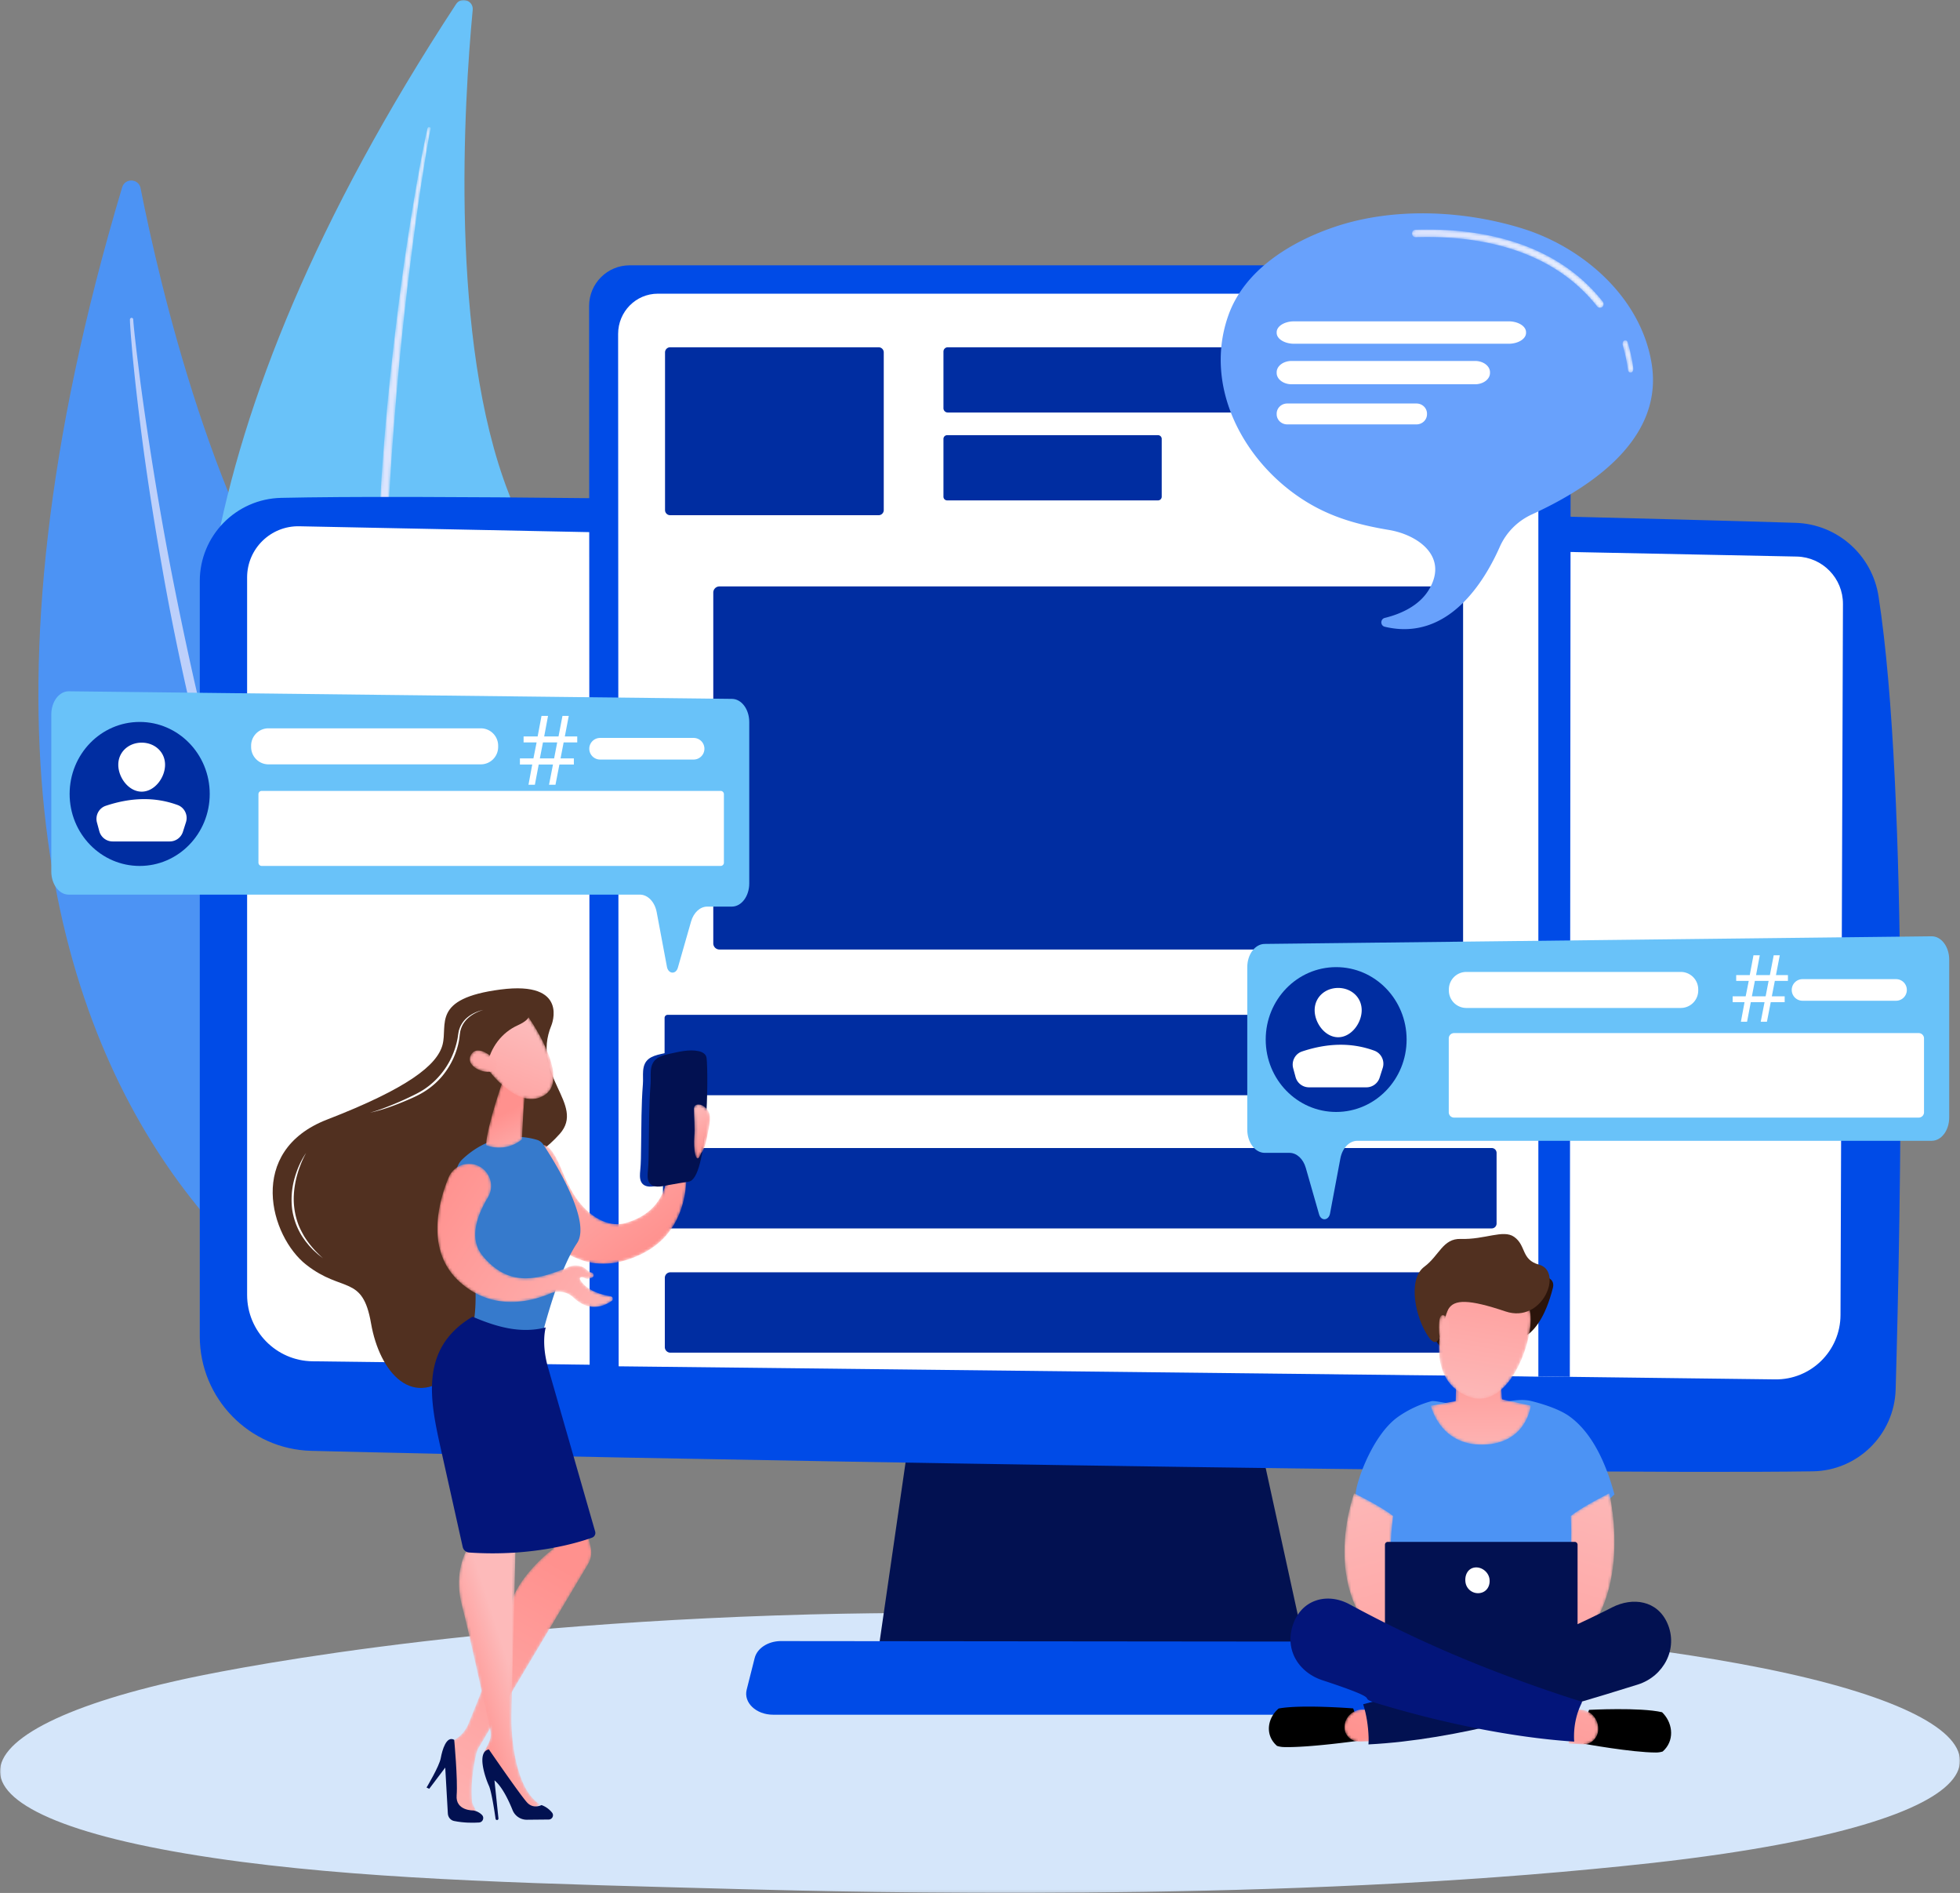 <svg width="726" height="701" viewBox="0 0 726 701" xmlns="http://www.w3.org/2000/svg" xmlns:xlink="http://www.w3.org/1999/xlink">
    <rect x="0" y="0" width="726" height="701" fill="#808080" stroke="none"/>
    <defs>
        <path id="c5gfuz3uca" d="M0 0h726v103.845H0z"/>
        <path id="rola5ytm2c" d="M0 0h138.32v443.789H0z"/>
        <path d="M19.4.426c-.287 1.027-.45 1.895-.663 2.823l-.572 2.747-1.084 5.5c-.702 3.668-1.347 7.352-1.992 11.033a1088.35 1088.35 0 0 0-3.564 22.142C9.32 59.463 7.495 74.316 5.88 89.198 4.249 104.074 3.01 119 2.07 133.95 1.146 148.895.42 163.867.159 178.854c-.575 29.965.39 59.988 3.361 89.822 1.635 14.898 3.643 29.758 6.456 44.463 2.912 14.677 6.422 29.233 10.918 43.449.1.317.421.486.718.38.293-.099.45-.428.366-.736v-.006c-3.948-14.34-7.16-28.883-9.69-43.557-2.573-14.667-4.332-29.482-5.728-44.322-1.387-14.847-2.21-29.745-2.716-44.659-.496-14.913-.412-29.843-.248-44.767.445-29.856 2.404-59.674 5.13-89.406A1246.525 1246.525 0 0 1 13.72 45.01c.95-7.404 1.965-14.795 3.064-22.177l1.738-11.053.92-5.515.488-2.75c.176-.897.345-1.866.53-2.644l.03-.132c.073-.316-.109-.643-.411-.72A.517.517 0 0 0 19.942 0a.578.578 0 0 0-.542.426" id="6b9r5dko3e"/>
        <path d="M1.307.07C.56.097-.025.736.001 1.505c.023.767.643 1.372 1.391 1.349 20.922-.67 49.564 3.235 67.203 25.632a1.34 1.34 0 0 0 1.297.492c.214-.04.426-.134.608-.288.578-.482.67-1.358.198-1.954C53.562 4.981 26.666 0 5.647 0c-1.48 0-2.929.027-4.34.07" id="69njd32arh"/>
        <path d="M.648.092C.125.364-.134 1.156.069 1.858c1.52 5.26 1.905 8.928 1.91 8.96.076.75.586 1.271 1.143 1.17l.044-.01c.532-.129.896-.802.825-1.524-.017-.164-.417-3.999-2.03-9.584C1.806.328 1.423 0 1.015 0a.79.79 0 0 0-.366.092" id="qicaekiy2k"/>
        <path d="M54.239 3.373c-1.967.847-3.586 3.564-3.22 6.307-.357 9.66-.43 22.562-16.274 27.22-4.4 1.293-9.099-.432-12.577-3.127-5.62-4.349-8.387-10.048-11.049-16.4-1.055-2.514-5.008-12.546-9.067-8.375-3.895 4.003-2.432 23.6 5.997 34.459v.077s.418.562 1.237 1.39c2.027 2.229 4.402 3.98 7.154 4.953 5.451 2.465 13.469 3.64 23.922-1.335 21.12-10.048 16.507-35.34 16.507-35.34s4.782-6.911.02-6.307c-.24.029-.47.065-.693.103-.022-.64.176-1.315.842-1.883C58.941 3.483 57.392 0 57.392 0s-.874 2.388-3.153 3.373" id="marelkfscn"/>
        <path d="M0 25.09s6.87 3.094 13.338-2.126c0 0 .68-17.39 1.662-20.503L6.684 0S.468 17.411 0 25.09" id="228whu7rxq"/>
        <path d="M1.798 3.246c-3.943 4.212-.171 16.637-.171 16.637s11.567 16.124 21.278 9.535c9.712-6.595-6.537-29.29-6.537-29.29S15.123 0 13.323 0C9.87 0 4.389.477 1.798 3.246" id="s0umb8f5nt"/>
        <path d="M.507 1.546c-2.7 4.565 6.115 7.99 9.164 5.75L10 3.98S6.137 0 3.081 0C2.083 0 1.172.423.507 1.546" id="71fqo1roew"/>
        <path d="m36.667 10.699 2.44 5.756S25.21 26.593 22.553 39.072c-2.342 10.98-11.417 33.514-15.07 42.366a12.149 12.149 0 0 1-4.92 5.743L0 88.738l1.97 24.214L11.01 115l-2.088-4.329c-.802-7.1.731-14.9 1.475-18.085a9.213 9.213 0 0 1 1.061-2.637L51.875 22.12a8.46 8.46 0 0 0 .914-6.09C51.623 10.88 49.479 1.22 49.524 0L36.667 10.699z" id="q7rj8qiykz"/>
        <path d="M6.362 4.855c-7.368 8.529-7.216 18.718-5.098 26.347 1.793 6.468 8.37 36.48 10.338 45.506.363 1.67.128 3.4-.663 4.934l-1.806 3.5s1.648 1.577 7.093 10.195C21.072 103.011 26.028 107 26.028 107L30 104.22c-9.123-5.701-10.765-24.773-10.56-33.382.206-8.605 1.702-69.206 1.702-69.206S18.866 0 15.577 0c-2.644 0-5.932 1.056-9.215 4.855" id="rwdggk77bC"/>
        <path d="M0 1.777c0 2.42.499 6.878.153 10.348-.346 3.47.47 11.673 2.604 5.838 0 0 1.174-.837 2.134-5.838.964-5.001 1.918-8.028 0-10.348C3.922.604 2.682 0 1.696 0 .726 0 0 .58 0 1.777" id="g24rq9szbF"/>
        <path d="M11.098.023C7.99.26 5.319 2.25 4.127 5.139c-3.55 8.603-8.838 26.952 4.2 38.63 12.166 10.895 26.15 7.383 33.548 4.228 2.924-1.248 6.31-.595 8.622 1.589 3.02 2.856 7.92 5.386 14.077 1.203.728-.496.474-1.628-.391-1.766-3.21-.514-8.883-1.99-11.313-6.174a.55.55 0 0 1-.013-.528.557.557 0 0 1 .44-.292c.384-.036.807.035 1.26.263.942.48 1.946.254 2.792-.16a.995.995 0 0 0 .552-.965.992.992 0 0 0-.683-.875 5.618 5.618 0 0 1-2.18-1.277c-1.546-1.492-4.666-1.939-7.023-.524-8.962 3.438-20.769 8.406-31.274-4.48-5.015-6.155-2.267-14.51 1.976-21.562C22.039 6.924 18.02 0 11.755 0a9.1 9.1 0 0 0-.657.023" id="ols9wzrwxI"/>
        <path d="M24.644 62c7.784-.998 4.79-13.462 4.79-13.462s-16.29-3.475-11.4-40.129C13.53 4.84 3.589 0 3.589 0S-12.85 43.94 24.644 62" id="hp30vmdvnL"/>
        <path d="M11.825 8.41C13.538 42.307.56 48.537.56 48.537S-2.4 61.002 5.295 62C37.29 45.866 26.107 0 26.107 0s-9.829 4.838-14.282 8.41" id="cf4fx941dO"/>
        <path d="m0 12.641 5.185.348a5.313 5.313 0 0 0 3.966-1.422 5.789 5.789 0 0 0 1.838-3.936 7.293 7.293 0 0 0-1.75-5.177C8.014 1.045 6.302.207 4.477.137L1.09 0 0 12.641z" id="qbqr4h4btR"/>
        <path d="M6.798.039A7.01 7.01 0 0 0 1.91 2.07 6.467 6.467 0 0 0 .003 6.85a5.216 5.216 0 0 0 1.753 3.714 5.66 5.66 0 0 0 3.979 1.433L11 11.812 10.239 0l-3.44.039z" id="zknwi323lU"/>
        <path d="m9.486 1.221-.297 11.6L0 14.6s3.29 14.7 19.273 14.394C35.547 28.692 37 14.552 37 14.552l-10.63-2.344L25.48 0 9.486 1.221z" id="osfb685nmX"/>
        <path d="M10.883 45.166c15.697 6.22 25.535-24.14 22.6-32.36C28.946.092 25.958 1.599 25.958 1.599L7.392 0s-18.76 36.347 3.491 45.166" id="b7uunj4hmaa"/>
        <path d="M.09 2.599c-.486 5.268 1.073 12.052 2.899 8.335 1.826-3.721.621-9.231.621-9.231S2.43 0 1.423 0C.816 0 .273.617.09 2.599" id="ue8ap90tzad"/>
        <linearGradient x1="0%" y1="50%" x2="100.002%" y2="50%" id="dpjhmy0h4f">
            <stop stop-color="#DAE2FD" offset="0%"/>
            <stop stop-color="#E8EFFD" offset="100%"/>
        </linearGradient>
        <linearGradient x1="-.003%" y1="50.006%" x2="99.999%" y2="50.006%" id="dd37juyg7i">
            <stop stop-color="#DAE2FD" offset="0%"/>
            <stop stop-color="#E8EFFD" offset="100%"/>
        </linearGradient>
        <linearGradient x1="-.013%" y1="50.002%" x2="99.982%" y2="50.002%" id="582r050tyl">
            <stop stop-color="#DAE2FD" offset="0%"/>
            <stop stop-color="#E8EFFD" offset="100%"/>
        </linearGradient>
        <linearGradient x1="7.309%" y1="-9.196%" x2="85.568%" y2="76.742%" id="g72mtz0ooo">
            <stop stop-color="#FDBABA" offset="0%"/>
            <stop stop-color="#FF918E" offset="100%"/>
        </linearGradient>
        <linearGradient x1="70.12%" y1="129.689%" x2="48.153%" y2="45.933%" id="8qlrzj587r">
            <stop stop-color="#FDBABA" offset="0%"/>
            <stop stop-color="#FF918E" offset="100%"/>
        </linearGradient>
        <linearGradient x1="63.885%" y1="15.143%" x2="9.542%" y2="155.157%" id="l48p6k0t4u">
            <stop stop-color="#FDBABA" offset="0%"/>
            <stop stop-color="#FF918E" offset="100%"/>
        </linearGradient>
        <linearGradient x1="141.944%" y1="-87.114%" x2="-73.737%" y2="245.507%" id="7fcycb8tnx">
            <stop stop-color="#FDBABA" offset="0%"/>
            <stop stop-color="#FF918E" offset="100%"/>
        </linearGradient>
        <linearGradient x1="29.823%" y1="129.284%" x2="59.08%" y2="15.028%" id="qkad1y3ngA">
            <stop stop-color="#FDBABA" offset="0%"/>
            <stop stop-color="#FF918E" offset="100%"/>
        </linearGradient>
        <linearGradient x1="57.016%" y1="43.657%" x2="26.477%" y2="77.688%" id="jb5vudnizD">
            <stop stop-color="#FDBABA" offset="0%"/>
            <stop stop-color="#FF918E" offset="100%"/>
        </linearGradient>
        <linearGradient x1="37.142%" y1="-1.264%" x2="56.045%" y2="80.188%" id="5ryqkjfyoG">
            <stop stop-color="#FDBABA" offset="0%"/>
            <stop stop-color="#FF918E" offset="100%"/>
        </linearGradient>
        <linearGradient x1="123.653%" y1="100.18%" x2="-5.876%" y2="32.391%" id="cl56xaghdJ">
            <stop stop-color="#FDBABA" offset="0%"/>
            <stop stop-color="#FF918E" offset="100%"/>
        </linearGradient>
        <linearGradient x1="34.539%" y1="-19.058%" x2="84.746%" y2="222.545%" id="hjg10bdx8M">
            <stop stop-color="#FDBABA" offset="0%"/>
            <stop stop-color="#FF918E" offset="100%"/>
        </linearGradient>
        <linearGradient x1="64.287%" y1="-19.577%" x2="17.963%" y2="222.026%" id="jsens87r7P">
            <stop stop-color="#FDBABA" offset="0%"/>
            <stop stop-color="#FF918E" offset="100%"/>
        </linearGradient>
        <linearGradient x1="198.877%" y1="-405.831%" x2="-47.366%" y2="336.558%" id="4h3hyyz2zS">
            <stop stop-color="#FDBABA" offset="0%"/>
            <stop stop-color="#FF918E" offset="100%"/>
        </linearGradient>
        <linearGradient x1="326.303%" y1="-635.853%" x2="33.251%" y2="114.363%" id="f4v7155ejV">
            <stop stop-color="#FDBABA" offset="0%"/>
            <stop stop-color="#FF918E" offset="100%"/>
        </linearGradient>
        <linearGradient x1="51.093%" y1="126.952%" x2="48.867%" y2="-29.48%" id="m4nnedp9xY">
            <stop stop-color="#FDBABA" offset="0%"/>
            <stop stop-color="#FF918E" offset="100%"/>
        </linearGradient>
        <linearGradient x1="42.429%" y1="95.948%" x2="63.081%" y2="-40.114%" id="pd878epqzab">
            <stop stop-color="#FDBABA" offset="0%"/>
            <stop stop-color="#FF918E" offset="100%"/>
        </linearGradient>
        <linearGradient x1="56.243%" y1="315.186%" x2="36.846%" y2="-528.139%" id="7of5l2cqlae">
            <stop stop-color="#FDBABA" offset="0%"/>
            <stop stop-color="#FF918E" offset="100%"/>
        </linearGradient>
    </defs>
    <g fill="none" fill-rule="evenodd">
        <g transform="translate(0 597.155)">
            <mask id="jlzp5g5kub" fill="#fff">
                <use xlink:href="#c5gfuz3uca"/>
            </mask>
            <path d="M638.651 89.31c-18.897 2.803-35.806 4.453-48.75 5.698-126.258 12.136-270.585 8.635-315.206 7.442-71.992-1.93-132.764-3.29-184.979-10.082-118.644-15.43-112.87-47.62-22.214-67.56C78.252 22.445 168.774 3.127 313.412.408 316.948.339 319.587.3 321.9.266c22.374-.342 161.03-2.14 274.09 11.495 16.185 1.952 42.228 5.472 66.378 10.84 88.312 19.635 88.59 50.043-23.718 66.709" fill="#D5E6FA" mask="url(#jlzp5g5kub)"/>
        </g>
        <path d="M45.252 69.355c1.05-3.503 6.11-3.273 6.816.317 6.849 34.698 27.653 125.118 66.677 175.304 63.535 81.718 100.06 209.155 50.465 269.762 0 0-238.256-63.547-123.958-445.383" fill="#4C93F4"/>
        <path d="M48.134 118.322c0 1.116.086 2.038.137 3.033l.211 2.93.493 5.849c.352 3.894.768 7.784 1.18 11.671a1093.51 1093.51 0 0 0 2.828 23.292c2.076 15.505 4.57 30.952 7.296 46.36 2.703 15.41 5.838 30.747 9.295 46.009 3.474 15.258 7.162 30.474 11.35 45.56 8.313 30.184 18.276 59.945 30.3 88.88 6.164 14.401 12.708 28.652 20.065 42.49 7.45 13.78 15.495 27.25 24.483 40.073a.615.615 0 0 0 .857.15.62.62 0 0 0 .166-.838l-.006-.007c-8.45-13.114-16.185-26.66-23.235-40.556-7.091-13.88-13.37-28.155-19.269-42.575-5.892-14.43-11.198-29.09-16.175-43.861-4.968-14.779-9.324-29.752-13.595-44.748-8.415-30.036-15.225-60.511-21.19-91.143a1228.527 1228.527 0 0 1-7.962-46.136 1088.984 1088.984 0 0 1-3.352-23.173l-1.453-11.614-.668-5.814-.3-2.905c-.084-.957-.19-1.98-.228-2.816l-.006-.137a.615.615 0 0 0-.64-.586.615.615 0 0 0-.582.612" fill="#BDD0FB"/>
        <g transform="translate(73.994)">
            <mask id="czc7qlfcud" fill="#fff">
                <use xlink:href="#rola5ytm2c"/>
            </mask>
            <path d="M94.936 1.525c1.919-2.927 6.493-1.334 6.163 2.15-3.182 33.687-8.764 122.286 13.332 178.958 35.979 92.273 34.719 219.108-27.29 261.156 0 0-201.164-123.291 7.795-442.264" fill="#69C2F9" mask="url(#czc7qlfcud)"/>
        </g>
        <g transform="translate(139 47)">
            <mask id="u2b8yrs43g" fill="#fff">
                <use xlink:href="#6b9r5dko3e"/>
            </mask>
            <path d="M19.4.426c-.287 1.027-.45 1.895-.663 2.823l-.572 2.747-1.084 5.5c-.702 3.668-1.347 7.352-1.992 11.033a1088.35 1088.35 0 0 0-3.564 22.142C9.32 59.463 7.495 74.316 5.88 89.198 4.249 104.074 3.01 119 2.07 133.95 1.146 148.895.42 163.867.159 178.854c-.575 29.965.39 59.988 3.361 89.822 1.635 14.898 3.643 29.758 6.456 44.463 2.912 14.677 6.422 29.233 10.918 43.449.1.317.421.486.718.38.293-.099.45-.428.366-.736v-.006c-3.948-14.34-7.16-28.883-9.69-43.557-2.573-14.667-4.332-29.482-5.728-44.322-1.387-14.847-2.21-29.745-2.716-44.659-.496-14.913-.412-29.843-.248-44.767.445-29.856 2.404-59.674 5.13-89.406A1246.525 1246.525 0 0 1 13.72 45.01c.95-7.404 1.965-14.795 3.064-22.177l1.738-11.053.92-5.515.488-2.75c.176-.897.345-1.866.53-2.644l.03-.132c.073-.316-.109-.643-.411-.72A.517.517 0 0 0 19.942 0a.578.578 0 0 0-.542.426" fill="url(#dpjhmy0h4f)" mask="url(#u2b8yrs43g)"/>
        </g>
        <path fill="#021151" d="m339.121 516.058-13.603 93.96h157.825l-20.554-93.96z"/>
        <path d="M74 215.207v279.66c0 23.009 18.318 41.82 41.297 42.415 102.058 2.632 459.006 9.018 556.16 7.587 16.697-.246 30.224-13.621 30.707-30.33 1.875-64.968 4.916-221.197-6.343-293.727-2.373-15.277-15.254-26.696-30.69-27.192-85.512-2.737-463.903-11.432-561.01-9.249C87.373 184.75 74 198.441 74 215.207" fill="#004BE7"/>
        <path d="M91.533 213.846v265.696c0 13.433 10.773 24.378 24.19 24.58l541.758 6.7c13.303.196 24.21-10.516 24.258-23.834l.906-263.324c.035-9.52-7.543-17.322-17.056-17.553l-554.657-11.217c-10.635-.257-19.4 8.3-19.4 18.952" fill="#FFF"/>
        <path d="M517.34 635H286.35c-6.275 0-10.987-4.472-9.775-9.274l2.965-11.733c.89-3.528 4.77-6.118 9.375-6.262l223.653.214c4.814-.15 9.075 2.408 10.124 6.073l4.372 11.519c1.389 4.856-3.345 9.463-9.723 9.463M581.474 509.88l-363.064-4.053-.196-392.537c0-8.304 6.727-15.037 15.024-15.037h334.52c7.763 0 14.058 6.297 14.058 14.07l-.342 397.557z" fill="#004BE7"/>
        <path d="m569.82 509.78-340.665-3.8-.198-382.318c0-8.23 6.586-14.902 14.707-14.902H556.06c7.6 0 13.76 6.242 13.76 13.945V509.78z" fill="#FFF"/>
        <path d="M325.454 190.793h-77.223a1.898 1.898 0 0 1-1.897-1.898v-58.393c0-1.047.85-1.895 1.897-1.895h77.223c1.046 0 1.897.848 1.897 1.895v58.393c0 1.05-.85 1.898-1.897 1.898M482.698 152.761H351.056c-.88 0-1.593-.713-1.593-1.594v-20.965c0-.88.714-1.595 1.593-1.595h131.642c.88 0 1.593.714 1.593 1.595v20.965c0 .88-.713 1.594-1.593 1.594M428.939 185.311h-78.104a1.373 1.373 0 0 1-1.372-1.373V162.53c0-.758.614-1.373 1.372-1.373h78.104c.758 0 1.372.615 1.372 1.373v21.408c0 .759-.614 1.373-1.372 1.373M539.671 351.627H266.48a2.273 2.273 0 0 1-2.275-2.273v-129.91a2.273 2.273 0 0 1 2.275-2.274H539.67a2.272 2.272 0 0 1 2.271 2.273v129.911a2.272 2.272 0 0 1-2.27 2.273M553.818 405.586H247.3a1.133 1.133 0 0 1-1.132-1.133v-27.5c0-.628.508-1.133 1.132-1.133h306.52c.623 0 1.131.505 1.131 1.133v27.5c0 .627-.508 1.133-1.132 1.133M552.539 454.913h-305.17c-.998 0-1.807-.81-1.807-1.809v-26.148c0-1 .81-1.81 1.807-1.81h305.17c.998 0 1.807.81 1.807 1.81v26.148c0 .999-.81 1.809-1.807 1.809M552.973 500.93H248.322a2.066 2.066 0 0 1-2.067-2.069v-25.63c0-1.143.925-2.068 2.067-2.068h304.65c1.143 0 2.067.925 2.067 2.068v25.63a2.066 2.066 0 0 1-2.066 2.068" fill="#002DA1"/>
        <path d="M611.768 134.579c-4.017-24.606-25.537-43.094-48.084-50.031-21.882-6.732-47.823-7.882-69.656-.413-16.112 5.513-33.093 15.872-39.046 32.695-10.107 28.566 8.31 58.748 33.5 71.56 8.255 4.2 16.907 6.349 25.994 7.863 10.488 1.748 21.981 9.581 15.024 21.753-3.736 6.534-11.128 9.495-16.556 10.82-1.705.42-1.714 2.869-.006 3.276 23.449 5.599 36.93-16.801 42.567-29.54a23.836 23.836 0 0 1 11.857-12.027c18.958-8.698 49.217-26.494 44.406-55.956" fill="#68A1FC"/>
        <g transform="translate(523 85)">
            <mask id="ylp3z4k06j" fill="#fff">
                <use xlink:href="#69njd32arh"/>
            </mask>
            <path d="M1.307.07C.56.097-.025.736.001 1.505c.023.767.643 1.372 1.391 1.349 20.922-.67 49.564 3.235 67.203 25.632a1.34 1.34 0 0 0 1.297.492c.214-.04.426-.134.608-.288.578-.482.67-1.358.198-1.954C53.562 4.981 26.666 0 5.647 0c-1.48 0-2.929.027-4.34.07" fill="url(#dd37juyg7i)" mask="url(#ylp3z4k06j)"/>
        </g>
        <g transform="translate(601 126)">
            <mask id="d3nozmnlfm" fill="#fff">
                <use xlink:href="#qicaekiy2k"/>
            </mask>
            <path d="M.648.092C.125.364-.134 1.156.069 1.858c1.52 5.26 1.905 8.928 1.91 8.96.076.75.586 1.271 1.143 1.17l.044-.01c.532-.129.896-.802.825-1.524-.017-.164-.417-3.999-2.03-9.584C1.806.328 1.423 0 1.015 0a.79.79 0 0 0-.366.092" fill="url(#582r050tyl)" mask="url(#d3nozmnlfm)"/>
        </g>
        <path d="M204.259 379.678s6.809-16.575-18.876-13.233c-25.688 3.343-19.446 12.975-21.475 20.503-2.03 7.527-12.806 16.056-42.794 27.673-29.988 11.614-21.097 43.279-7.629 53.786 13.472 10.51 20.816 3.527 23.95 21.663 3.134 18.14 15.63 32.873 31.224 17.497 15.59-15.379 33.314-33.56 28.358-57.404-4.956-23.842.656-19.333 10.331-30.27 9.678-10.939-10.83-21.526-3.09-40.215" fill="#513020"/>
        <g transform="translate(197 416)">
            <mask id="nscw0lb22p" fill="#fff">
                <use xlink:href="#marelkfscn"/>
            </mask>
            <path d="M54.239 3.373c-1.967.847-3.586 3.564-3.22 6.307-.357 9.66-.43 22.562-16.274 27.22-4.4 1.293-9.099-.432-12.577-3.127-5.62-4.349-8.387-10.048-11.049-16.4-1.055-2.514-5.008-12.546-9.067-8.375-3.895 4.003-2.432 23.6 5.997 34.459v.077s.418.562 1.237 1.39c2.027 2.229 4.402 3.98 7.154 4.953 5.451 2.465 13.469 3.64 23.922-1.335 21.12-10.048 16.507-35.34 16.507-35.34s4.782-6.911.02-6.307c-.24.029-.47.065-.693.103-.022-.64.176-1.315.842-1.883C58.941 3.483 57.392 0 57.392 0s-.874 2.388-3.153 3.373" fill="url(#g72mtz0ooo)" mask="url(#nscw0lb22p)"/>
        </g>
        <path d="M198.93 422.125c-4.137-1.262-16.181-3.594-27.64 7.169a7.315 7.315 0 0 0-2.043 7.198c3.076 11.533 11.195 45.612 4.077 60.355 0 0 12.546 14.079 26.232 2.733 0 0 6.143-27.25 14.186-39.21 5.552-8.259-8.856-31.011-12.501-36.508a4.287 4.287 0 0 0-2.31-1.737" fill="#367ACC"/>
        <g transform="translate(180 399)">
            <mask id="rf3juxzjts" fill="#fff">
                <use xlink:href="#228whu7rxq"/>
            </mask>
            <path d="M0 25.09s6.87 3.094 13.338-2.126c0 0 .68-17.39 1.662-20.503L6.684 0S.468 17.411 0 25.09" fill="url(#8qlrzj587r)" mask="url(#rf3juxzjts)"/>
        </g>
        <g transform="translate(179 376)">
            <mask id="o1ko13wkov" fill="#fff">
                <use xlink:href="#s0umb8f5nt"/>
            </mask>
            <path d="M1.798 3.246c-3.943 4.212-.171 16.637-.171 16.637s11.567 16.124 21.278 9.535c9.712-6.595-6.537-29.29-6.537-29.29S15.123 0 13.323 0C9.87 0 4.389.477 1.798 3.246" fill="url(#l48p6k0t4u)" mask="url(#o1ko13wkov)"/>
        </g>
        <path d="M175.69 375.57c2.942-7.48 12.102-5.263 12.102-5.263s7.142 1.786 8.145 5.198c.448 1.532-1.556 3.019-4.183 4.202-5.848 2.633-10.1 8.184-11.3 14.777l-.278 1.516s-7.429-12.95-4.487-20.43" fill="#513020"/>
        <g transform="translate(174 389)">
            <mask id="3zg0wcl3ay" fill="#fff">
                <use xlink:href="#71fqo1roew"/>
            </mask>
            <path d="M.507 1.546c-2.7 4.565 6.115 7.99 9.164 5.75L10 3.98S6.137 0 3.081 0C2.083 0 1.172.423.507 1.546" fill="url(#7fcycb8tnx)" mask="url(#3zg0wcl3ay)"/>
        </g>
        <g transform="translate(166 557)">
            <mask id="smeoxqbt9B" fill="#fff">
                <use xlink:href="#q7rj8qiykz"/>
            </mask>
            <path d="m36.667 10.699 2.44 5.756S25.21 26.593 22.553 39.072c-2.342 10.98-11.417 33.514-15.07 42.366a12.149 12.149 0 0 1-4.92 5.743L0 88.738l1.97 24.214L11.01 115l-2.088-4.329c-.802-7.1.731-14.9 1.475-18.085a9.213 9.213 0 0 1 1.061-2.637L51.875 22.12a8.46 8.46 0 0 0 .914-6.09C51.623 10.88 49.479 1.22 49.524 0L36.667 10.699z" fill="url(#qkad1y3ngA)" mask="url(#smeoxqbt9B)"/>
        </g>
        <path d="M158 661.964s4.702-7.822 5.256-10.865c.55-3.043 2.091-8.419 4.991-6.802 0 0 1.366 14.788.895 20.568-.47 5.776 6.225 5.592 6.225 5.592s1.845.27 3.199 1.69c.931.978.264 2.676-1.052 2.766-2.193.148-5.674.187-9.328-.555-1.276-.258-2.224-1.4-2.3-2.762l-.966-17.019-5.93 7.858-.99-.471z" fill="#021151"/>
        <g transform="translate(170 564)">
            <mask id="p3ezchm9jE" fill="#fff">
                <use xlink:href="#rwdggk77bC"/>
            </mask>
            <path d="M6.362 4.855c-7.368 8.529-7.216 18.718-5.098 26.347 1.793 6.468 8.37 36.48 10.338 45.506.363 1.67.128 3.4-.663 4.934l-1.806 3.5s1.648 1.577 7.093 10.195C21.072 103.011 26.028 107 26.028 107L30 104.22c-9.123-5.701-10.765-24.773-10.56-33.382.206-8.605 1.702-69.206 1.702-69.206S18.866 0 15.577 0c-2.644 0-5.932 1.056-9.215 4.855" fill="url(#jb5vudnizD)" mask="url(#p3ezchm9jE)"/>
        </g>
        <path d="M184.102 674a.533.533 0 0 1-.539-.457c-.288-2.028-1.49-10.16-2.478-12.265-1.128-2.412-4.817-12.562.004-13.425 0 0 11.978 17.44 14.277 19.794 2.301 2.35 5.202.82 5.202.82s2.24.659 3.93 2.812c.804 1.022.054 2.526-1.25 2.539l-8.068.077a5.672 5.672 0 0 1-5.321-3.565c-1.42-3.536-3.863-8.72-6.706-11.02l1.478 14.1a.535.535 0 0 1-.53.59" fill="#021151"/>
        <path d="M202.151 491.588s-1.817 5.775.974 15.287l17.329 60.298a1.864 1.864 0 0 1-1.173 2.271c-5.18 1.856-22.22 7.094-45.478 5.497a2.644 2.644 0 0 1-2.411-2.05c-1.532-6.874-6.76-30.328-7.837-35.148-4.103-18.36-8.684-38.163 11.469-50.138 9.286 3.964 17.947 6.299 27.127 3.983" fill="#03157A"/>
        <path d="M237.444 437.581c-.56-1.23-.42-2.843-.295-4.117.295-2.955.27-5.9.318-8.87.125-7.688.057-15.399.666-23.07.135-1.655-.044-3.316.087-4.968.327-4.184 2.792-5.417 6.888-6.292 3.465-.738 7.245-1.754 10.825-.997 1.41.3 2.77 1.067 2.946 2.537.711 5.921.532 44.736-6.642 45.803-2.423.36-4.827.782-7.234 1.217-1.712.306-4.004.955-5.728.377-.94-.317-1.504-.904-1.83-1.62" fill="#002DA1"/>
        <path d="M240.29 437.581c-.56-1.23-.42-2.843-.295-4.117.295-2.955.27-5.9.317-8.87.126-7.688.058-15.399.667-23.07.135-1.655-.045-3.316.087-4.968.327-4.184 2.792-5.417 6.888-6.292 3.465-.738 7.244-1.754 10.825-.997 1.41.3 2.77 1.067 2.946 2.537.711 5.921.532 44.736-6.642 45.803-2.423.36-4.827.782-7.235 1.217-1.711.306-4.003.955-5.728.377-.939-.317-1.503-.904-1.83-1.62" fill="#021151"/>
        <g transform="translate(257 409)">
            <mask id="7mxuz26t8H" fill="#fff">
                <use xlink:href="#g24rq9szbF"/>
            </mask>
            <path d="M0 1.777c0 2.42.499 6.878.153 10.348-.346 3.47.47 11.673 2.604 5.838 0 0 1.174-.837 2.134-5.838.964-5.001 1.918-8.028 0-10.348C3.922.604 2.682 0 1.696 0 .726 0 0 .58 0 1.777" fill="url(#5ryqkjfyoG)" mask="url(#7mxuz26t8H)"/>
        </g>
        <g fill="#FFF">
            <path d="M179 374c-2.476.522-4.862 1.69-6.69 3.516a9.536 9.536 0 0 0-2.055 3.263l-.305.926-.174.957c-.123.644-.18 1.24-.287 1.86-.904 4.89-3.065 9.563-6.275 13.37a27.67 27.67 0 0 1-5.47 5.063c-2.035 1.454-4.301 2.52-6.587 3.61a114.858 114.858 0 0 1-6.955 3.006c-2.344.945-4.726 1.803-7.17 2.482 4.971-1.05 9.74-2.892 14.395-4.893 2.325-.993 4.652-2.11 6.765-3.57a28.346 28.346 0 0 0 5.682-5.156c3.246-3.962 5.474-8.759 6.262-13.809.087-.624.136-1.287.232-1.883l.135-.906.261-.88a9.147 9.147 0 0 1 1.851-3.158c1.659-1.851 3.964-3.093 6.385-3.798M113.417 426.89c-2.064 3.013-3.516 6.43-4.456 9.979a29.273 29.273 0 0 0-.747 10.958c.54 3.654 1.848 7.199 3.867 10.289.534.75 1.03 1.527 1.635 2.222.293.356.57.72.876 1.063l.943 1.006c.612.682 1.34 1.252 2 1.883.689.599 1.426 1.146 2.14 1.71-2.72-2.427-5.157-5.159-7.037-8.23-.882-1.566-1.736-3.151-2.315-4.851a26.542 26.542 0 0 1-1.262-5.207c-.506-3.549-.239-7.18.537-10.693a36.34 36.34 0 0 1 1.555-5.185 34.755 34.755 0 0 1 2.264-4.944"/>
        </g>
        <g transform="translate(162 431)">
            <mask id="14vaqmdwlK" fill="#fff">
                <use xlink:href="#ols9wzrwxI"/>
            </mask>
            <path d="M11.098.023C7.99.26 5.319 2.25 4.127 5.139c-3.55 8.603-8.838 26.952 4.2 38.63 12.166 10.895 26.15 7.383 33.548 4.228 2.924-1.248 6.31-.595 8.622 1.589 3.02 2.856 7.92 5.386 14.077 1.203.728-.496.474-1.628-.391-1.766-3.21-.514-8.883-1.99-11.313-6.174a.55.55 0 0 1-.013-.528.557.557 0 0 1 .44-.292c.384-.036.807.035 1.26.263.942.48 1.946.254 2.792-.16a.995.995 0 0 0 .552-.965.992.992 0 0 0-.683-.875 5.618 5.618 0 0 1-2.18-1.277c-1.546-1.492-4.666-1.939-7.023-.524-8.962 3.438-20.769 8.406-31.274-4.48-5.015-6.155-2.267-14.51 1.976-21.562C22.039 6.924 18.02 0 11.755 0a9.1 9.1 0 0 0-.657.023" fill="url(#cl56xaghdJ)" mask="url(#14vaqmdwlK)"/>
        </g>
        <g>
            <path d="M19 264.58v58.14c0 4.739 2.884 8.58 6.44 8.58h211.556c2.954 0 5.531 2.68 6.248 6.5l3.798 20.242c.506 2.683 3.303 2.907 4.042.32l4.892-17.102c.953-3.326 3.348-5.525 6.021-5.525h9.09c3.56 0 6.443-3.842 6.443-8.58v-59.767c0-4.71-2.852-8.538-6.385-8.577L25.497 256c-3.58-.038-6.497 3.813-6.497 8.58" fill="#69C2F9"/>
            <path d="M25.79 294.017c0 14.726 11.617 26.664 25.949 26.664 14.33 0 25.947-11.938 25.947-26.664 0-14.727-11.616-26.665-25.947-26.665-14.332 0-25.948 11.938-25.948 26.665" fill="#002DA1"/>
            <path d="M61.14 283.21c0 4.788-3.88 9.959-8.663 9.959s-8.662-5.17-8.662-9.96c0-4.79 3.879-8.186 8.662-8.186 4.784 0 8.663 3.397 8.663 8.186M41.728 311.61h21.145a5.12 5.12 0 0 0 4.876-3.563l1.135-3.56c.835-2.606-.52-5.43-3.088-6.37-8.605-3.15-17.503-2.747-26.616.29-2.555.852-3.972 3.586-3.268 6.186l.876 3.233a5.117 5.117 0 0 0 4.94 3.784M184.52 276.624a6.431 6.431 0 0 1-6.426 6.435H99.442c-3.546 0-6.424-2.882-6.424-6.435v-.474c0-3.554 2.878-6.435 6.424-6.435h78.652a6.431 6.431 0 0 1 6.427 6.435v.474zM266.925 320.68H96.946a1.215 1.215 0 0 1-1.215-1.216v-25.355c0-.673.544-1.217 1.215-1.217h169.979c.671 0 1.215.544 1.215 1.217v25.355c0 .672-.544 1.216-1.215 1.216M199.967 280.862h5.28l1.147-5.93h-5.275l-1.152 5.93zm8.813-5.93-1.148 5.93h4.93v2.25h-5.349l-1.461 7.498h-2.389l1.465-7.498h-5.28l-1.425 7.498h-2.37l1.394-7.498h-4.566v-2.25h5.001l1.183-5.93h-4.825v-2.215h5.209l1.43-7.603h2.42l-1.43 7.603h5.315l1.46-7.603h2.335l-1.461 7.603h4.598v2.216h-5.036zM260.922 277.276a4 4 0 0 1-3.997 4.002h-34.648a4 4 0 0 1-3.997-4.002 3.999 3.999 0 0 1 3.997-4.002h34.648a3.999 3.999 0 0 1 3.997 4.002" fill="#FFF"/>
            <path d="M535.721 473.547c-.15.285-9.599 7.245-9.599 7.245s2.085 14.947 10.562 20.85c9.314 6.49 22.472-5.346 22.472-5.346s10.472 2.494 16.038-19.33c1.28-5.007-6.097-5.43-14.996-4.508-11.476 1.191-24.477 1.089-24.477 1.089" fill="#2B140B"/>
            <path d="M518.06 524.54a39.849 39.849 0 0 1 12.115-5.643c1.627-.442 10.417 2.112 15.846 1.988 7.46-.17 15.048-3.57 21.197-2.037 6.104 1.524 11.101 3.516 13.986 5.571 8.636 6.15 13.707 17.617 16.796 28.976-5.848 6.012-13.212 8.685-13.212 8.685l-1.362 55.215L550.818 634l-37.22-18.709 1.334-53.957s-11.82-5.512-12.687-7.517c-.867-2.004 5.387-22.099 15.814-29.276" fill="#4C93F4"/>
        </g>
        <g transform="translate(498 553)">
            <mask id="w2eot61f1N" fill="#fff">
                <use xlink:href="#hp30vmdvnL"/>
            </mask>
            <path d="M24.644 62c7.784-.998 4.79-13.462 4.79-13.462s-16.29-3.475-11.4-40.129C13.53 4.84 3.589 0 3.589 0S-12.85 43.94 24.644 62" fill="url(#hjg10bdx8M)" mask="url(#w2eot61f1N)"/>
        </g>
        <g transform="translate(570 553)">
            <mask id="tbaejs595Q" fill="#fff">
                <use xlink:href="#cf4fx941dO"/>
            </mask>
            <path d="M11.825 8.41C13.538 42.307.56 48.537.56 48.537S-2.4 61.002 5.295 62C37.29 45.866 26.107 0 26.107 0s-9.829 4.838-14.282 8.41" fill="url(#jsens87r7P)" mask="url(#tbaejs595Q)"/>
        </g>
        <g>
            <path d="M583.297 619.656h-69.25a1.054 1.054 0 0 1-1.047-1.057v-46.542c0-.58.469-1.057 1.046-1.057h69.251c.574 0 1.047.477 1.047 1.057v46.542c0 .58-.473 1.057-1.047 1.057" fill="#021151"/>
            <path d="M615.637 634.08c-8.164-1.89-27.037-.876-27.037-.876l-.766 2.1-1.273 10.432s17.974 3.274 26.83 3.264c.906 0 1.732-.135 2.488-.374.268-.245.533-.5.782-.773 3.758-4.146 2.673-10.235-1.024-13.772" fill="#000"/>
        </g>
        <g transform="translate(581 633)">
            <mask id="hemfxe33xT" fill="#fff">
                <use xlink:href="#qbqr4h4btR"/>
            </mask>
            <path d="m0 12.641 5.185.348a5.313 5.313 0 0 0 3.966-1.422 5.789 5.789 0 0 0 1.838-3.936 7.293 7.293 0 0 0-1.75-5.177C8.014 1.045 6.302.207 4.477.137L1.09 0 0 12.641z" fill="url(#4h3hyyz2zS)" mask="url(#hemfxe33xT)"/>
        </g>
        <path d="M473.629 632.704c8.378-1.562 27.606-.037 27.606-.037l.73 2.023 1.035 9.976s-18.42 2.584-27.457 2.314a9.007 9.007 0 0 1-2.527-.43c-.27-.242-.534-.49-.781-.76-3.728-4.059-2.468-9.826 1.394-13.086" fill="#000"/>
        <g transform="translate(498 633)">
            <mask id="nstuwevw4W" fill="#fff">
                <use xlink:href="#zknwi323lU"/>
            </mask>
            <path d="M6.798.039A7.01 7.01 0 0 0 1.91 2.07 6.467 6.467 0 0 0 .003 6.85a5.216 5.216 0 0 0 1.753 3.714 5.66 5.66 0 0 0 3.979 1.433L11 11.812 10.239 0l-3.44.039z" fill="url(#f4v7155ejV)" mask="url(#nstuwevw4W)"/>
        </g>
        <g>
            <path d="M617.614 601.14c-3.711-8.447-12.782-9.82-20.508-5.87-.134.174-49.042 24.98-92.174 35.85 1.234 3.915 1.867 8.083 2.008 12.179.025.914.01 1.812-.045 2.701 33.076-1.68 68.974-12.594 99.82-22.186 9.566-3.052 15.01-13.31 10.899-22.674" fill="#021151"/>
            <path d="M583.04 643.941c-.127-4.722.8-9.118 2.785-13.188.057-.187.124-.364.185-.547a396.705 396.705 0 0 1-9.825-3.182c-30.628-10.37-53.997-20.842-76.294-32.898-8.666-4.684-18.514-1.544-21.288 8.599-2.477 9.055 2.96 16.784 11.213 19.501 24.685 8.128 11.833 5.87 19.894 8.438 21.652 6.623 48.594 12.658 73.382 14.305-.02-.341-.038-.686-.051-1.028" fill="#03157A"/>
        </g>
        <g transform="translate(530 506)">
            <mask id="ay44yq5m1Z" fill="#fff">
                <use xlink:href="#osfb685nmX"/>
            </mask>
            <path d="m9.486 1.221-.297 11.6L0 14.6s3.29 14.7 19.273 14.394C35.547 28.692 37 14.552 37 14.552l-10.63-2.344L25.48 0 9.486 1.221z" fill="url(#m4nnedp9xY)" mask="url(#ay44yq5m1Z)"/>
        </g>
        <g transform="translate(533 472)">
            <mask id="a10q9ehteac" fill="#fff">
                <use xlink:href="#b7uunj4hmaa"/>
            </mask>
            <path d="M10.883 45.166c15.697 6.22 25.535-24.14 22.6-32.36C28.946.092 25.958 1.599 25.958 1.599L7.392 0s-18.76 36.347 3.491 45.166" fill="url(#pd878epqzab)" mask="url(#a10q9ehteac)"/>
        </g>
        <path d="M570.07 468.331c9.102 2.467 1.323 21.938-12.378 17.337-13.701-4.605-19.084-4.539-21.22-.827-2.134 3.712-2.593 16.893-7.225 10.378-5.082-7.145-7.914-21.482-1.686-26.102 5.567-4.13 6.864-10.534 13.54-10.312 8.861.294 15.712-3.582 19.711-.786 4.594 3.208 2.562 8.497 9.259 10.312" fill="#513020"/>
        <g transform="translate(533 487)">
            <mask id="b4ii630n6af" fill="#fff">
                <use xlink:href="#ue8ap90tzad"/>
            </mask>
            <path d="M.09 2.599c-.486 5.268 1.073 12.052 2.899 8.335 1.826-3.721.621-9.231.621-9.231S2.43 0 1.423 0C.816 0 .273.617.09 2.599" fill="url(#7of5l2cqlae)" mask="url(#b4ii630n6af)"/>
        </g>
        <g>
            <path d="M551.71 584.677c.38 2.563-.994 4.894-3.554 5.272a4.686 4.686 0 0 1-5.323-3.957c-.38-2.564.793-5.112 3.354-5.493 2.56-.377 5.143 1.614 5.523 4.178" fill="#FFF"/>
            <path d="M722 355.36v58.482c0 4.763-2.9 8.626-6.476 8.626H502.766c-2.972 0-5.565 2.696-6.284 6.537l-3.823 20.361c-.505 2.702-3.322 2.922-4.066.323l-4.92-17.202c-.956-3.348-3.363-5.557-6.051-5.557h-9.146c-3.577 0-6.476-3.863-6.476-8.63v-60.113c0-4.738 2.867-8.588 6.422-8.63l247.044-2.827c3.6-.038 6.534 3.835 6.534 8.63" fill="#69C2F9"/>
            <path d="M468.829 384.968c0 14.811 11.683 26.818 26.097 26.818 14.41 0 26.094-12.007 26.094-26.818 0-14.81-11.684-26.817-26.094-26.817-14.414 0-26.097 12.007-26.097 26.817" fill="#002DA1"/>
            <path d="M504.379 374.098c0 4.817-3.9 10.019-8.711 10.019-4.81 0-8.71-5.202-8.71-10.02 0-4.817 3.9-8.235 8.71-8.235 4.811 0 8.71 3.418 8.71 8.236M484.857 402.664h21.267c2.237 0 4.22-1.45 4.9-3.582l1.145-3.581c.837-2.625-.525-5.464-3.107-6.409-8.654-3.169-17.601-2.762-26.769.292-2.57.857-3.992 3.607-3.286 6.222l.882 3.252a5.147 5.147 0 0 0 4.968 3.806M629.038 366.8a6.467 6.467 0 0 1-6.463 6.473h-79.44a6.467 6.467 0 0 1-6.463-6.472v-.397a6.467 6.467 0 0 1 6.464-6.472h79.439a6.467 6.467 0 0 1 6.463 6.472v.397zM710.704 413.872H538.6a1.966 1.966 0 0 1-1.966-1.97v-27.358c0-1.085.879-1.965 1.966-1.965h172.105c1.084 0 1.966.88 1.966 1.965v27.359a1.968 1.968 0 0 1-1.966 1.969M648.912 368.965H654l1.109-5.72h-5.09l-1.108 5.72zm8.5-5.72-1.11 5.72h4.757v2.17h-5.16l-1.41 7.235h-2.3l1.409-7.234h-5.09l-1.377 7.234h-2.285l1.345-7.234h-4.401v-2.17h4.82l1.141-5.72h-4.65v-2.136h5.021l1.378-7.336h2.337l-1.378 7.336h5.12l1.414-7.336h2.25l-1.41 7.336h4.434v2.135h-4.856zM706.307 366.602a4 4 0 0 1-3.996 4.001h-34.639a4 4 0 0 1-3.996-4.001 3.998 3.998 0 0 1 3.996-4.001h34.639a3.998 3.998 0 0 1 3.996 4.001M565.257 123.273c0 2.225-2.893 4.027-6.463 4.027h-79.44c-3.57 0-6.463-1.802-6.463-4.027v-.246c0-2.225 2.893-4.027 6.463-4.027h79.44c3.57 0 6.463 1.802 6.463 4.027v.246zM551.906 138.116c0 2.31-2.474 4.187-5.527 4.187h-67.96c-3.052 0-5.53-1.876-5.53-4.187v-.256c0-2.315 2.478-4.187 5.53-4.187h67.96c3.053 0 5.527 1.872 5.527 4.187v.256zM528.571 153.412c0 2.07-1.745 3.751-3.897 3.751h-47.888c-2.151 0-3.894-1.68-3.894-3.751v-.23c0-2.072 1.743-3.752 3.894-3.752h47.888c2.152 0 3.897 1.68 3.897 3.751v.23z" fill="#FFF"/>
        </g>
    </g>
</svg>
